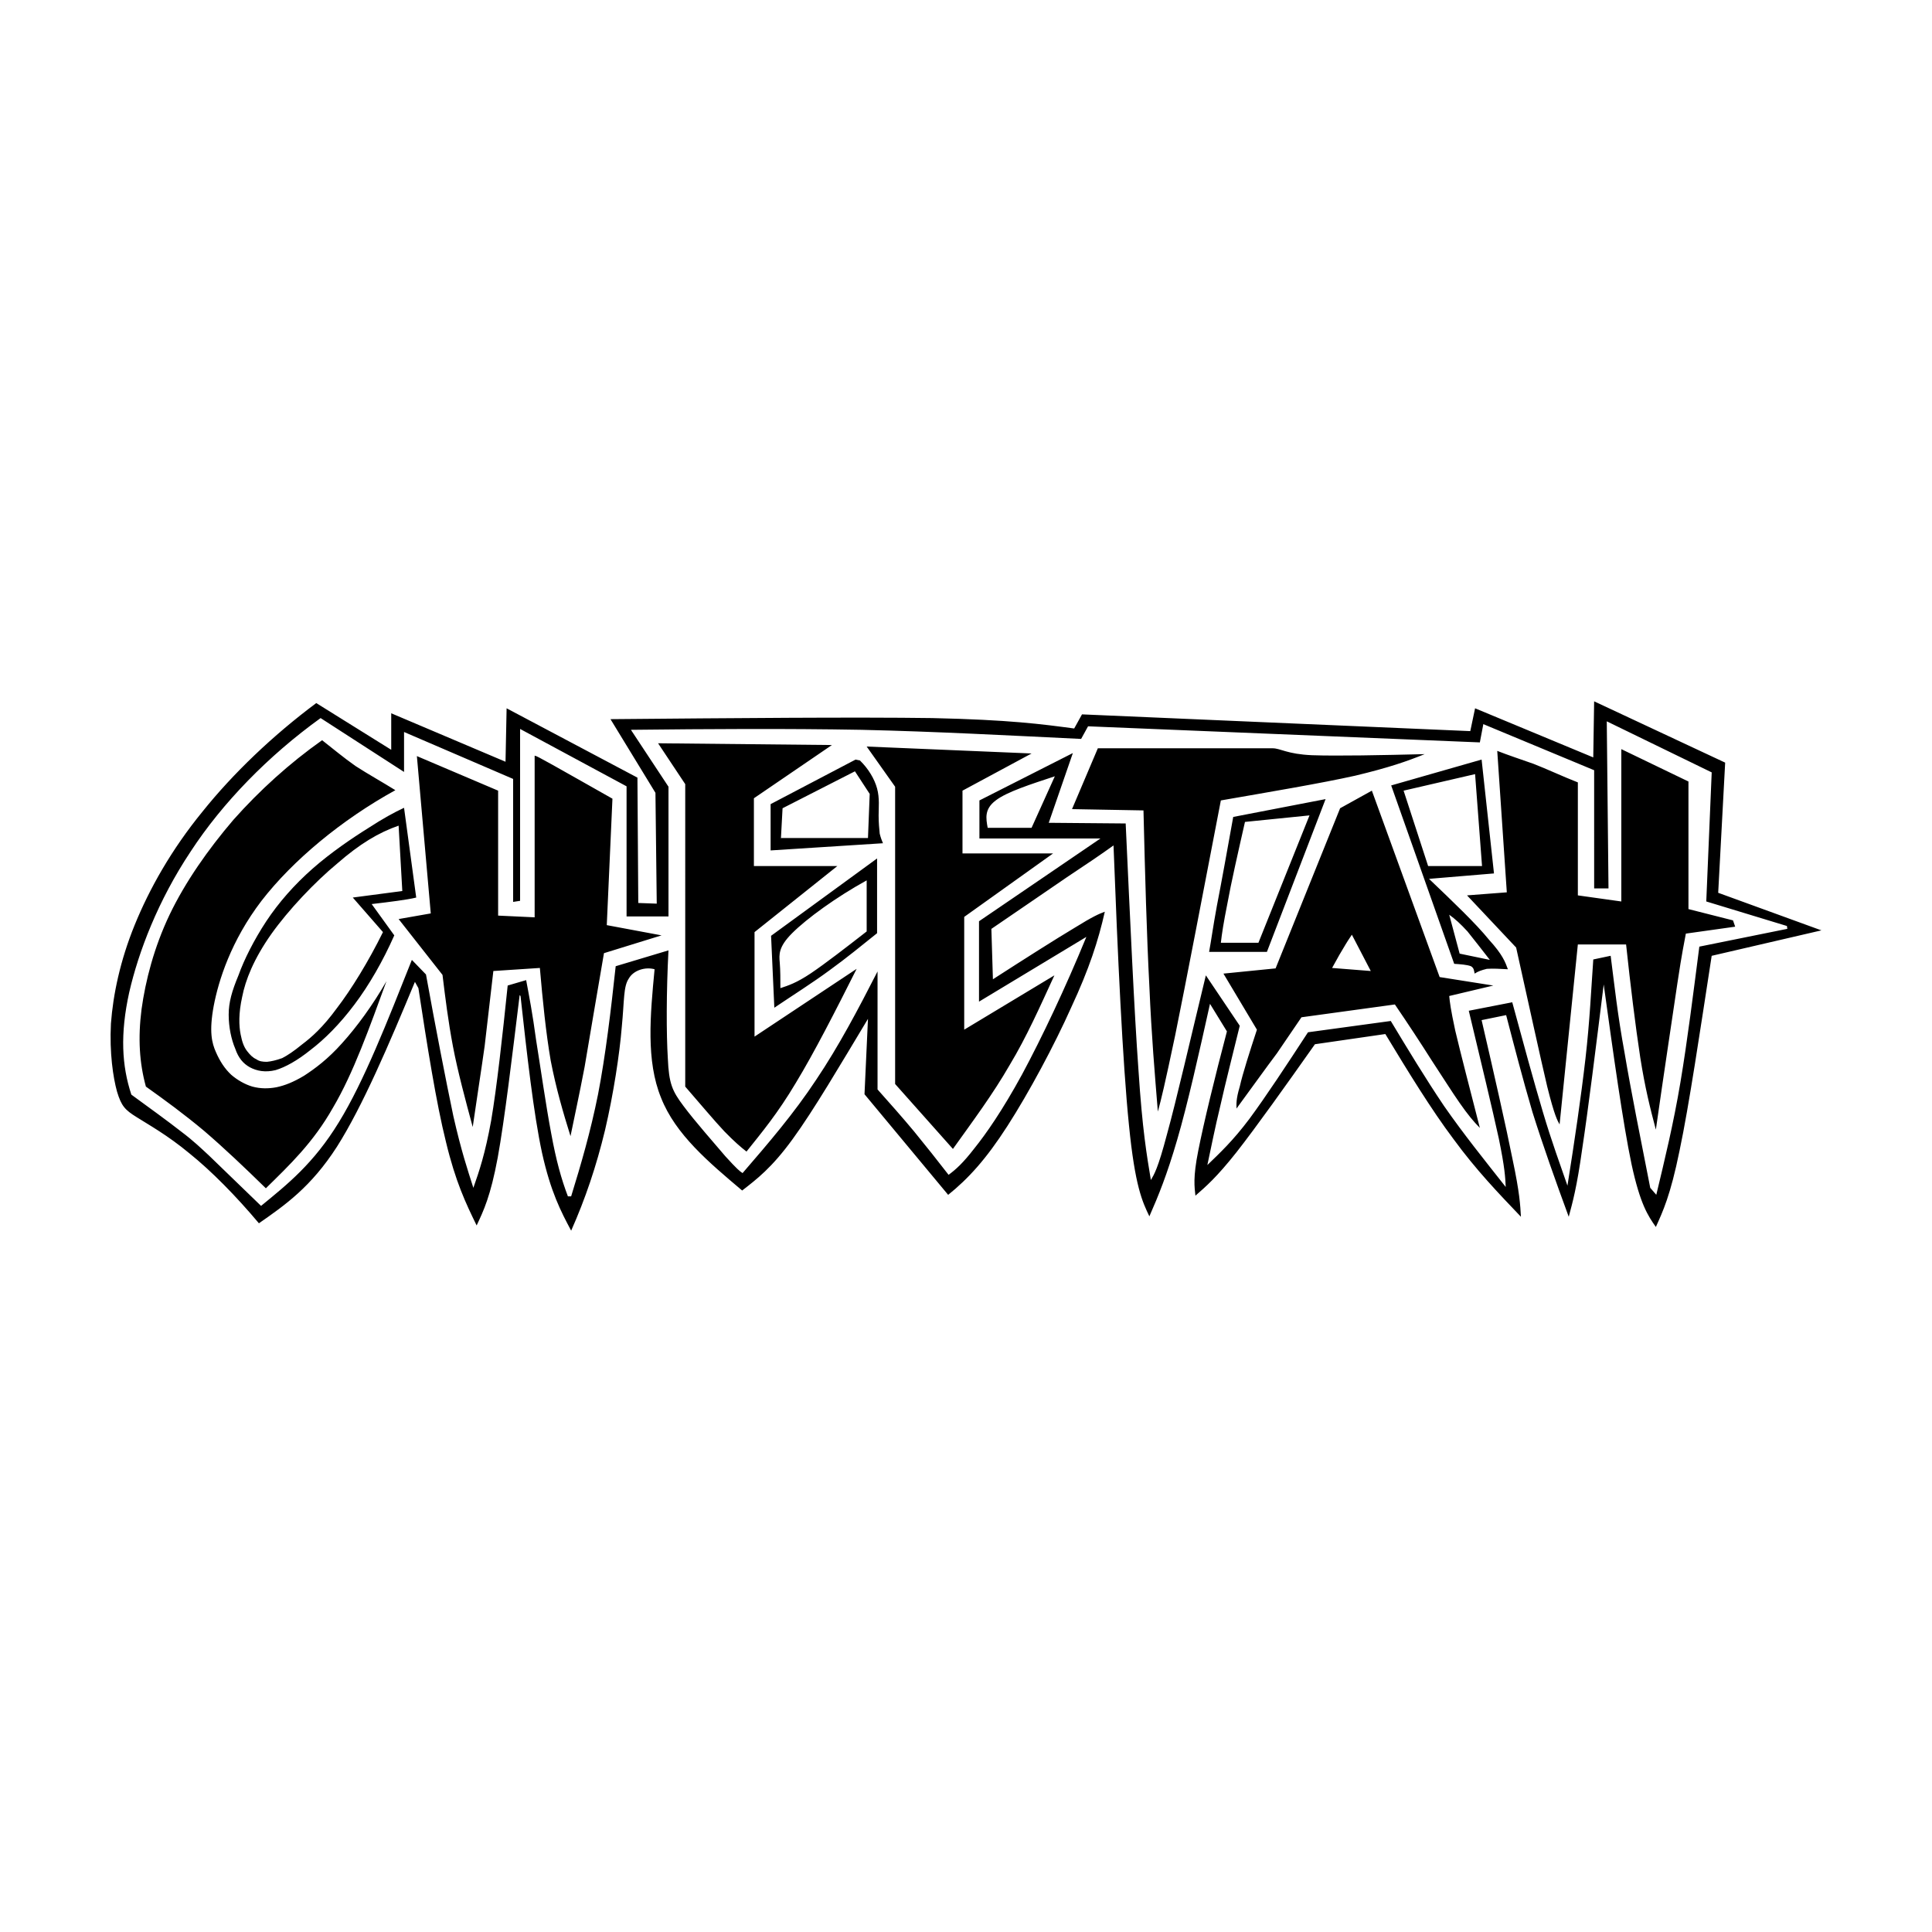 <?xml version="1.0" encoding="utf-8"?>
<!-- Generator: Adobe Illustrator 13.0.0, SVG Export Plug-In . SVG Version: 6.00 Build 14948)  -->
<!DOCTYPE svg PUBLIC "-//W3C//DTD SVG 1.0//EN" "http://www.w3.org/TR/2001/REC-SVG-20010904/DTD/svg10.dtd">
<svg version="1.0" id="Layer_1" xmlns="http://www.w3.org/2000/svg" xmlns:xlink="http://www.w3.org/1999/xlink" x="0px" y="0px"
	 width="192.756px" height="192.756px" viewBox="0 0 192.756 192.756" enable-background="new 0 0 192.756 192.756"
	 xml:space="preserve">
<g>
	<polygon fill-rule="evenodd" clip-rule="evenodd" fill="#FFFFFF" points="0,0 192.756,0 192.756,192.756 0,192.756 0,0 	"/>
	<path fill-rule="evenodd" clip-rule="evenodd" d="M34.134,104.074c1.452-1.605,3.057-3.793,4.423-6.178
		c-1.692,4.617-3.297,9.17-5.335,12.615c-1.972,3.492-4.336,5.725-6.697,8.045c-2.083-2.039-4.186-4.035-6.158-5.725
		c-1.996-1.67-3.923-3.08-5.811-4.422c-0.65-2.363-0.801-4.836-0.434-7.717c0.392-2.84,1.238-6.158,2.797-9.431
		c1.561-3.252,3.815-6.483,6.375-9.476c2.623-2.948,5.591-5.637,8.843-7.934c1.084,0.846,2.105,1.713,3.34,2.58
		c1.237,0.801,2.646,1.583,3.968,2.406c-5.357,2.948-10.235,7.003-13.354,11.036c-3.059,4.01-4.293,7.979-4.77,10.493
		c-0.479,2.58-0.175,3.707,0.217,4.596c0.409,0.934,0.888,1.67,1.538,2.275c0.605,0.521,1.364,0.955,2.102,1.172
		c0.804,0.217,1.604,0.217,2.405,0.066c0.825-0.176,1.671-0.5,2.755-1.15C31.403,106.633,32.704,105.68,34.134,104.074
		L34.134,104.074z M75.279,103.424l10.189-6.763c-2.102,4.183-4.249,8.388-6.07,11.382c-1.819,3.057-3.381,4.92-4.92,6.85
		c-0.608-0.479-1.171-0.955-2.21-2.018c-1.021-1.084-2.451-2.797-3.902-4.465V78.233l-2.71-4.077L83,74.332l-7.783,5.311v6.763
		h8.325l-8.262,6.591V103.424L75.279,103.424z M96.2,102.73l8.997-5.419c-1.409,3.056-2.752,6.112-4.465,8.952
		c-1.668,2.904-3.707,5.637-5.658,8.367l-5.767-6.48V78.492l-2.839-4.01l16.452,0.692l-6.892,3.71v6.263h9.038L96.2,91.479V102.73
		L96.2,102.73z M60.258,95.098c-0.717,4.14-1.409,8.283-1.93,11.339c-0.584,3.057-1.018,4.986-1.409,6.916
		c-0.738-2.363-1.431-4.727-1.973-7.523c-0.479-2.773-0.804-6.025-1.084-9.257l-4.64,0.305c-0.283,2.493-0.563,4.899-0.867,7.479
		c-0.367,2.621-0.801,5.354-1.192,8.084c-0.738-2.73-1.497-5.549-1.972-8.043c-0.479-2.535-0.759-4.811-1.042-7.133l-4.378-5.57
		l3.207-0.563l-1.385-15.696l8.105,3.448V91.35l3.644,0.171v-16.13c0.217,0.045,0.434,0.175,1.776,0.912
		c1.28,0.714,3.643,2.06,5.986,3.382l-0.566,12.616l5.465,1.021L60.258,95.098L60.258,95.098z M168.198,93.147
		c-0.153,0.867-0.37,1.78-0.846,4.964c-0.479,3.273-1.346,8.955-2.147,14.592c-0.562-2.104-1.084-4.186-1.56-7.221
		c-0.479-3.143-0.976-7.195-1.409-11.251h-4.814l-1.821,17.953c-0.217-0.393-0.497-0.826-1.234-3.773
		c-0.693-2.928-1.885-8.412-3.102-13.875l-4.899-5.204l3.969-0.304l-0.954-14.112c1.104,0.434,2.297,0.825,3.644,1.301
		c1.343,0.521,2.839,1.234,4.398,1.843v11.272l4.336,0.609v-15.2l6.699,3.231v12.728l4.444,1.126l0.217,0.629L168.198,93.147
		L168.198,93.147z M134.876,93.255c-0.13,0.217-0.305,0.434-0.63,0.976c-0.325,0.521-0.866,1.455-1.343,2.342l3.86,0.305
		L134.876,93.255L134.876,93.255z M144.589,99.371c0.063,0.627,0.13,1.256,0.605,3.469c0.521,2.209,1.496,5.961,2.451,9.689
		c-0.63-0.629-1.234-1.367-2.018-2.494c-0.759-1.084-1.668-2.535-2.794-4.248c-1.084-1.713-2.364-3.664-3.665-5.572l-9.321,1.279
		c-0.695,1.02-1.389,2.037-2.451,3.598c-1.126,1.496-2.58,3.535-4.031,5.508c0-0.434-0.066-0.889,0.325-2.189
		c0.304-1.344,0.996-3.49,1.713-5.68l-3.34-5.594l5.203-0.521l6.438-15.977l3.167-1.755l6.763,18.598l5.354,0.846L144.589,99.371
		L144.589,99.371z M135.222,77.387c-3.402,0.759-8.431,1.605-13.417,2.472c-1.758,9.126-3.492,18.211-4.553,23.414
		c-1.084,5.137-1.388,6.371-1.733,7.629c-0.305-3.793-0.63-7.479-0.847-12.508c-0.262-4.985-0.434-11.251-0.587-17.539l-7.13-0.129
		l2.577-6.07h17.431c0.804,0,1.43,0.584,3.947,0.692c2.535,0.087,6.892,0,11.229-0.108
		C140.361,75.958,138.582,76.583,135.222,77.387L135.222,77.387z M40.138,88.898l-0.368-6.524c-1.996,0.692-3.881,1.821-6.115,3.772
		c-2.252,1.864-4.877,4.637-6.588,7.045c-1.758,2.494-2.58,4.595-2.905,6.263c-0.371,1.672-0.326,2.885-0.154,3.752
		c0.154,0.801,0.349,1.279,0.65,1.668c0.304,0.391,0.566,0.65,0.912,0.805c0.304,0.217,0.629,0.258,1.063,0.258
		c0.434-0.041,0.909-0.15,1.518-0.367c0.518-0.262,1.168-0.695,2.014-1.389c0.913-0.691,2.039-1.668,3.448-3.598
		c1.43-1.863,3.144-4.64,4.595-7.587l-3.011-3.448L40.138,88.898L40.138,88.898z M37.082,90.199l2.256,3.123
		c-1.129,2.556-2.515,4.965-3.969,6.893c-1.496,1.996-3.014,3.492-4.378,4.531c-1.346,1.084-2.538,1.732-3.49,2.018
		c-1.042,0.258-1.888,0.086-2.581-0.285c-0.65-0.367-1.129-0.908-1.454-1.863c-0.389-0.908-0.65-2.146-0.65-3.381
		c0-1.236,0.325-2.363,0.975-3.923c0.566-1.584,1.563-3.556,2.776-5.399c1.234-1.864,2.797-3.643,4.62-5.248
		c1.818-1.602,3.965-3.057,5.527-4.032c1.539-0.997,2.578-1.56,3.598-2.039l1.214,8.955c-0.521,0.129-1.126,0.217-1.864,0.326
		C38.904,89.982,37.991,90.091,37.082,90.199L37.082,90.199z M86.468,92.93v-5.095c-3.035,1.671-5.986,3.815-7.437,5.27
		c-1.389,1.388-1.301,2.146-1.234,2.948c0.063,0.78,0.063,1.646,0.063,2.535c0.78-0.26,1.604-0.518,3.056-1.494
		C82.304,96.161,84.409,94.535,86.468,92.93L86.468,92.93z M87.507,93.105c-1.518,1.213-3.014,2.448-4.724,3.686
		c-1.734,1.28-3.665,2.493-5.528,3.749l-0.325-7.175l10.577-7.717V93.105L87.507,93.105z M144.589,91.262l1.039,3.881l3.014,0.626
		c-0.779-1.018-1.581-2.014-2.23-2.839C145.715,92.171,145.194,91.696,144.589,91.262L144.589,91.262z M147.17,77.234l-7.133,1.65
		l2.447,7.521h5.378L147.17,77.234L147.17,77.234z M150.442,96.703c-0.737-0.042-1.496-0.087-2.104-0.042
		c-0.519,0.129-0.889,0.258-1.214,0.476c-0.063-0.304-0.063-0.563-0.367-0.738c-0.392-0.15-1.042-0.196-1.671-0.238l-6.287-17.798
		l9.021-2.581l1.235,11.36l-6.482,0.542c2.363,2.255,4.706,4.486,5.982,6.07C149.921,95.251,150.181,95.986,150.442,96.703
		L150.442,96.703z M124.211,82.003c-0.695,3.059-1.389,6.115-1.756,8.153c-0.392,1.972-0.542,2.948-0.65,3.903h3.749l5.095-12.707
		L124.211,82.003L124.211,82.003z M123.039,81.506l9.214-1.779L126.4,94.969h-5.767c0.217-1.171,0.367-2.364,0.78-4.619
		C121.848,88.119,122.455,84.779,123.039,81.506L123.039,81.506z M78.076,80.639l7.221-3.685l1.473,2.255l-0.172,4.399h-8.692v0.175
		L78.076,80.639L78.076,80.639z M85.36,75.783l0.434,0.087c0.846,0.822,1.454,1.842,1.713,2.797
		c0.262,0.975,0.153,1.885,0.153,2.686c0,0.738,0.063,1.346,0.109,1.822c0.108,0.433,0.216,0.695,0.325,0.955l-11.21,0.717v-4.619
		L85.36,75.783L85.36,75.783z M13.105,109.211c1.843,1.346,3.641,2.646,4.941,3.664c1.325,0.996,2.039,1.713,2.797,2.406
		l5.203,5.031c2.623-2.146,5.248-4.229,7.762-8.346c2.514-4.078,4.877-10.148,7.284-16.197l1.409,1.455
		c0.955,5.289,1.994,10.621,2.731,14.133c0.804,3.535,1.409,5.312,1.996,7.154c0.584-1.668,1.168-3.359,1.777-6.721
		c0.563-3.314,1.126-8.41,1.647-13.463l1.842-0.541c0.304,1.625,0.629,3.273,0.997,6.004c0.434,2.688,0.976,6.504,1.497,9.258
		c0.5,2.752,1.021,4.596,1.671,6.309h0.325c0.975-3.164,1.926-6.395,2.686-10.189c0.738-3.814,1.28-8.324,1.758-12.769l5.266-1.581
		c-0.217,4.162-0.217,8.346-0.063,10.795c0.108,2.492,0.434,3.23,1.56,4.727c1.126,1.518,3.101,3.748,4.186,5.029
		c1.146,1.258,1.409,1.475,1.71,1.67c2.581-2.992,5.119-5.939,7.35-9.322c2.234-3.318,4.186-7.023,6.116-10.797v11.774
		c1.234,1.385,2.469,2.773,3.64,4.182c1.171,1.43,2.321,2.885,3.447,4.336c0.738-0.541,1.452-1.191,2.56-2.623
		c1.168-1.451,2.794-3.771,4.77-7.391c1.972-3.666,4.336-8.652,6.416-13.725l-10.71,6.461v-8.021l12.119-8.259H97.717v-3.794
		l9.322-4.727l-2.405,6.958l7.675,0.066c0.434,9.364,0.846,18.687,1.279,24.648c0.389,5.941,0.822,8.434,1.235,10.928
		c0.324-0.564,0.695-1.105,1.604-4.553c0.933-3.361,2.363-9.605,3.881-15.868l3.382,5.028c-0.693,2.84-1.41,5.637-1.931,7.955
		c-0.563,2.32-0.909,4.119-1.301,5.941c1.259-1.215,2.538-2.406,4.186-4.596c1.668-2.256,3.748-5.42,5.854-8.65l8.259-1.127
		c1.713,2.84,3.427,5.68,5.312,8.477c1.909,2.752,4.053,5.42,6.157,8.084c-0.045-0.951-0.087-1.906-0.695-4.854
		c-0.627-2.885-1.819-7.828-2.99-12.727l4.336-0.846c1.062,3.926,2.147,7.891,3.056,10.947c0.91,3.059,1.714,5.203,2.451,7.35
		c0.714-4.465,1.364-8.91,1.798-12.682c0.434-3.795,0.563-6.852,0.78-9.886l1.733-0.367c0.371,2.86,0.675,5.808,1.389,9.688
		c0.65,3.861,1.605,8.605,2.56,13.463l0.604,0.695c0.847-3.535,1.714-7.09,2.409-11.23c0.692-4.119,1.276-8.822,1.885-13.529
		l8.78-1.776l-0.042-0.283l-8.046-2.448l0.542-12.878l-10.469-5.094l0.172,16.671h-1.431V76.845l-11.056-4.598l-0.347,1.822
		l-39.089-1.605l-0.692,1.259c-7.241-0.346-14.459-0.738-21.917-0.909c-7.524-0.133-15.221-0.087-23.001,0l3.749,5.678v12.941
		h-4.182V78.451L51.89,72.727v17.148l-0.696,0.108v-12.27l-10.882-4.682v3.986l-8.325-5.375c-5.203,3.749-9.777,8.434-12.965,13.312
		c-3.273,4.92-5.203,10.015-6.133,14.067C11.977,103.164,12.151,106.33,13.105,109.211L13.105,109.211z M105.241,77.451
		c-2.363,0.783-4.769,1.542-5.898,2.409c-1.146,0.867-0.976,1.777-0.801,2.731h4.378L105.241,77.451L105.241,77.451z
		 M65.958,109.535c-1.518-3.705-1.084-8.258-0.65-12.832c-0.91-0.259-2.102,0.087-2.578,0.934c-0.542,0.801-0.434,2.168-0.696,4.832
		c-0.216,2.668-0.821,6.658-1.668,10.277c-0.867,3.598-1.972,6.871-3.381,10.039c-1.021-1.91-2.039-3.861-2.906-7.764
		c-0.846-3.922-1.496-9.756-2.146-15.65l-0.087-0.088c-0.759,6.199-1.497,12.4-2.189,16.215c-0.717,3.859-1.409,5.291-2.102,6.766
		c-1.083-2.213-2.104-4.357-3.059-8.326c-0.976-3.902-1.885-9.668-2.752-15.35l-0.347-0.627c-2.58,6.221-5.224,12.422-7.783,16.453
		c-2.581,4.01-5.161,5.811-7.783,7.633c-2.255-2.689-4.725-5.203-6.938-6.982c-2.189-1.818-4.119-2.881-5.245-3.598
		c-1.192-0.738-1.539-1.127-1.972-2.557c-0.391-1.41-0.759-3.861-0.608-6.787c0.217-2.885,0.91-6.245,2.363-9.822
		c1.473-3.62,3.665-7.522,6.763-11.315c3.056-3.815,7.024-7.609,11.36-10.84l7.479,4.661v-3.643L50.436,76l0.108-5.333l13.053,6.917
		l0.084,12.507l1.842,0.066l-0.129-11.056l-4.486-7.35c12.228-0.108,24.389-0.216,32.106-0.108
		c7.717,0.171,10.926,0.605,14.158,1.039l0.779-1.409l38.739,1.671l0.479-2.276l11.791,4.899l0.087-5.595l13.073,6.116
		l-0.695,12.986l10.298,3.749l-10.948,2.539c-1.147,7.413-2.252,14.935-3.207,19.444c-0.912,4.486-1.671,6.07-2.363,7.609
		c-0.779-1.105-1.56-2.256-2.427-6.266c-0.846-4.031-1.821-11.012-2.776-17.928c-0.779,6.266-1.559,12.553-2.146,16.41
		c-0.542,3.881-0.954,5.311-1.343,6.766c-1.301-3.535-2.581-7.133-3.622-10.451c-0.997-3.402-1.798-6.504-2.623-9.668l-2.448,0.5
		c1.235,5.332,2.448,10.664,3.099,13.938c0.695,3.275,0.759,4.51,0.825,5.682c-2.255-2.363-4.465-4.66-6.721-7.742
		c-2.234-2.969-4.553-6.762-6.808-10.49l-7.024,1.018c-2.906,4.119-5.854,8.26-7.825,10.773c-1.993,2.518-3.057,3.428-4.099,4.336
		c-0.087-0.867-0.259-1.775,0.283-4.486c0.542-2.752,1.646-7.305,2.86-11.902l-1.689-2.752c-1.107,4.986-2.234,10.016-3.275,13.57
		c-1.018,3.49-1.864,5.57-2.773,7.631c-0.695-1.451-1.431-2.969-2.039-9.127c-0.629-6.178-1.125-16.973-1.538-27.878
		c-1.301,0.933-2.58,1.8-4.64,3.165c-2.039,1.388-4.77,3.272-7.546,5.161l0.154,5.028c3.122-2.014,6.266-4.01,8.15-5.136
		c1.821-1.129,2.427-1.388,3.014-1.605c-0.65,2.885-1.562,5.703-3.339,9.519c-1.692,3.793-4.228,8.518-6.374,11.855
		c-2.147,3.34-3.923,5.27-5.917,6.875l-8.346-10.039l0.346-7.521c-2.754,4.574-5.419,9.127-7.524,12.008
		c-2.08,2.863-3.577,3.99-5.028,5.119C70.727,115.977,67.391,113.18,65.958,109.535L65.958,109.535L65.958,109.535z"/>
</g>
</svg>
